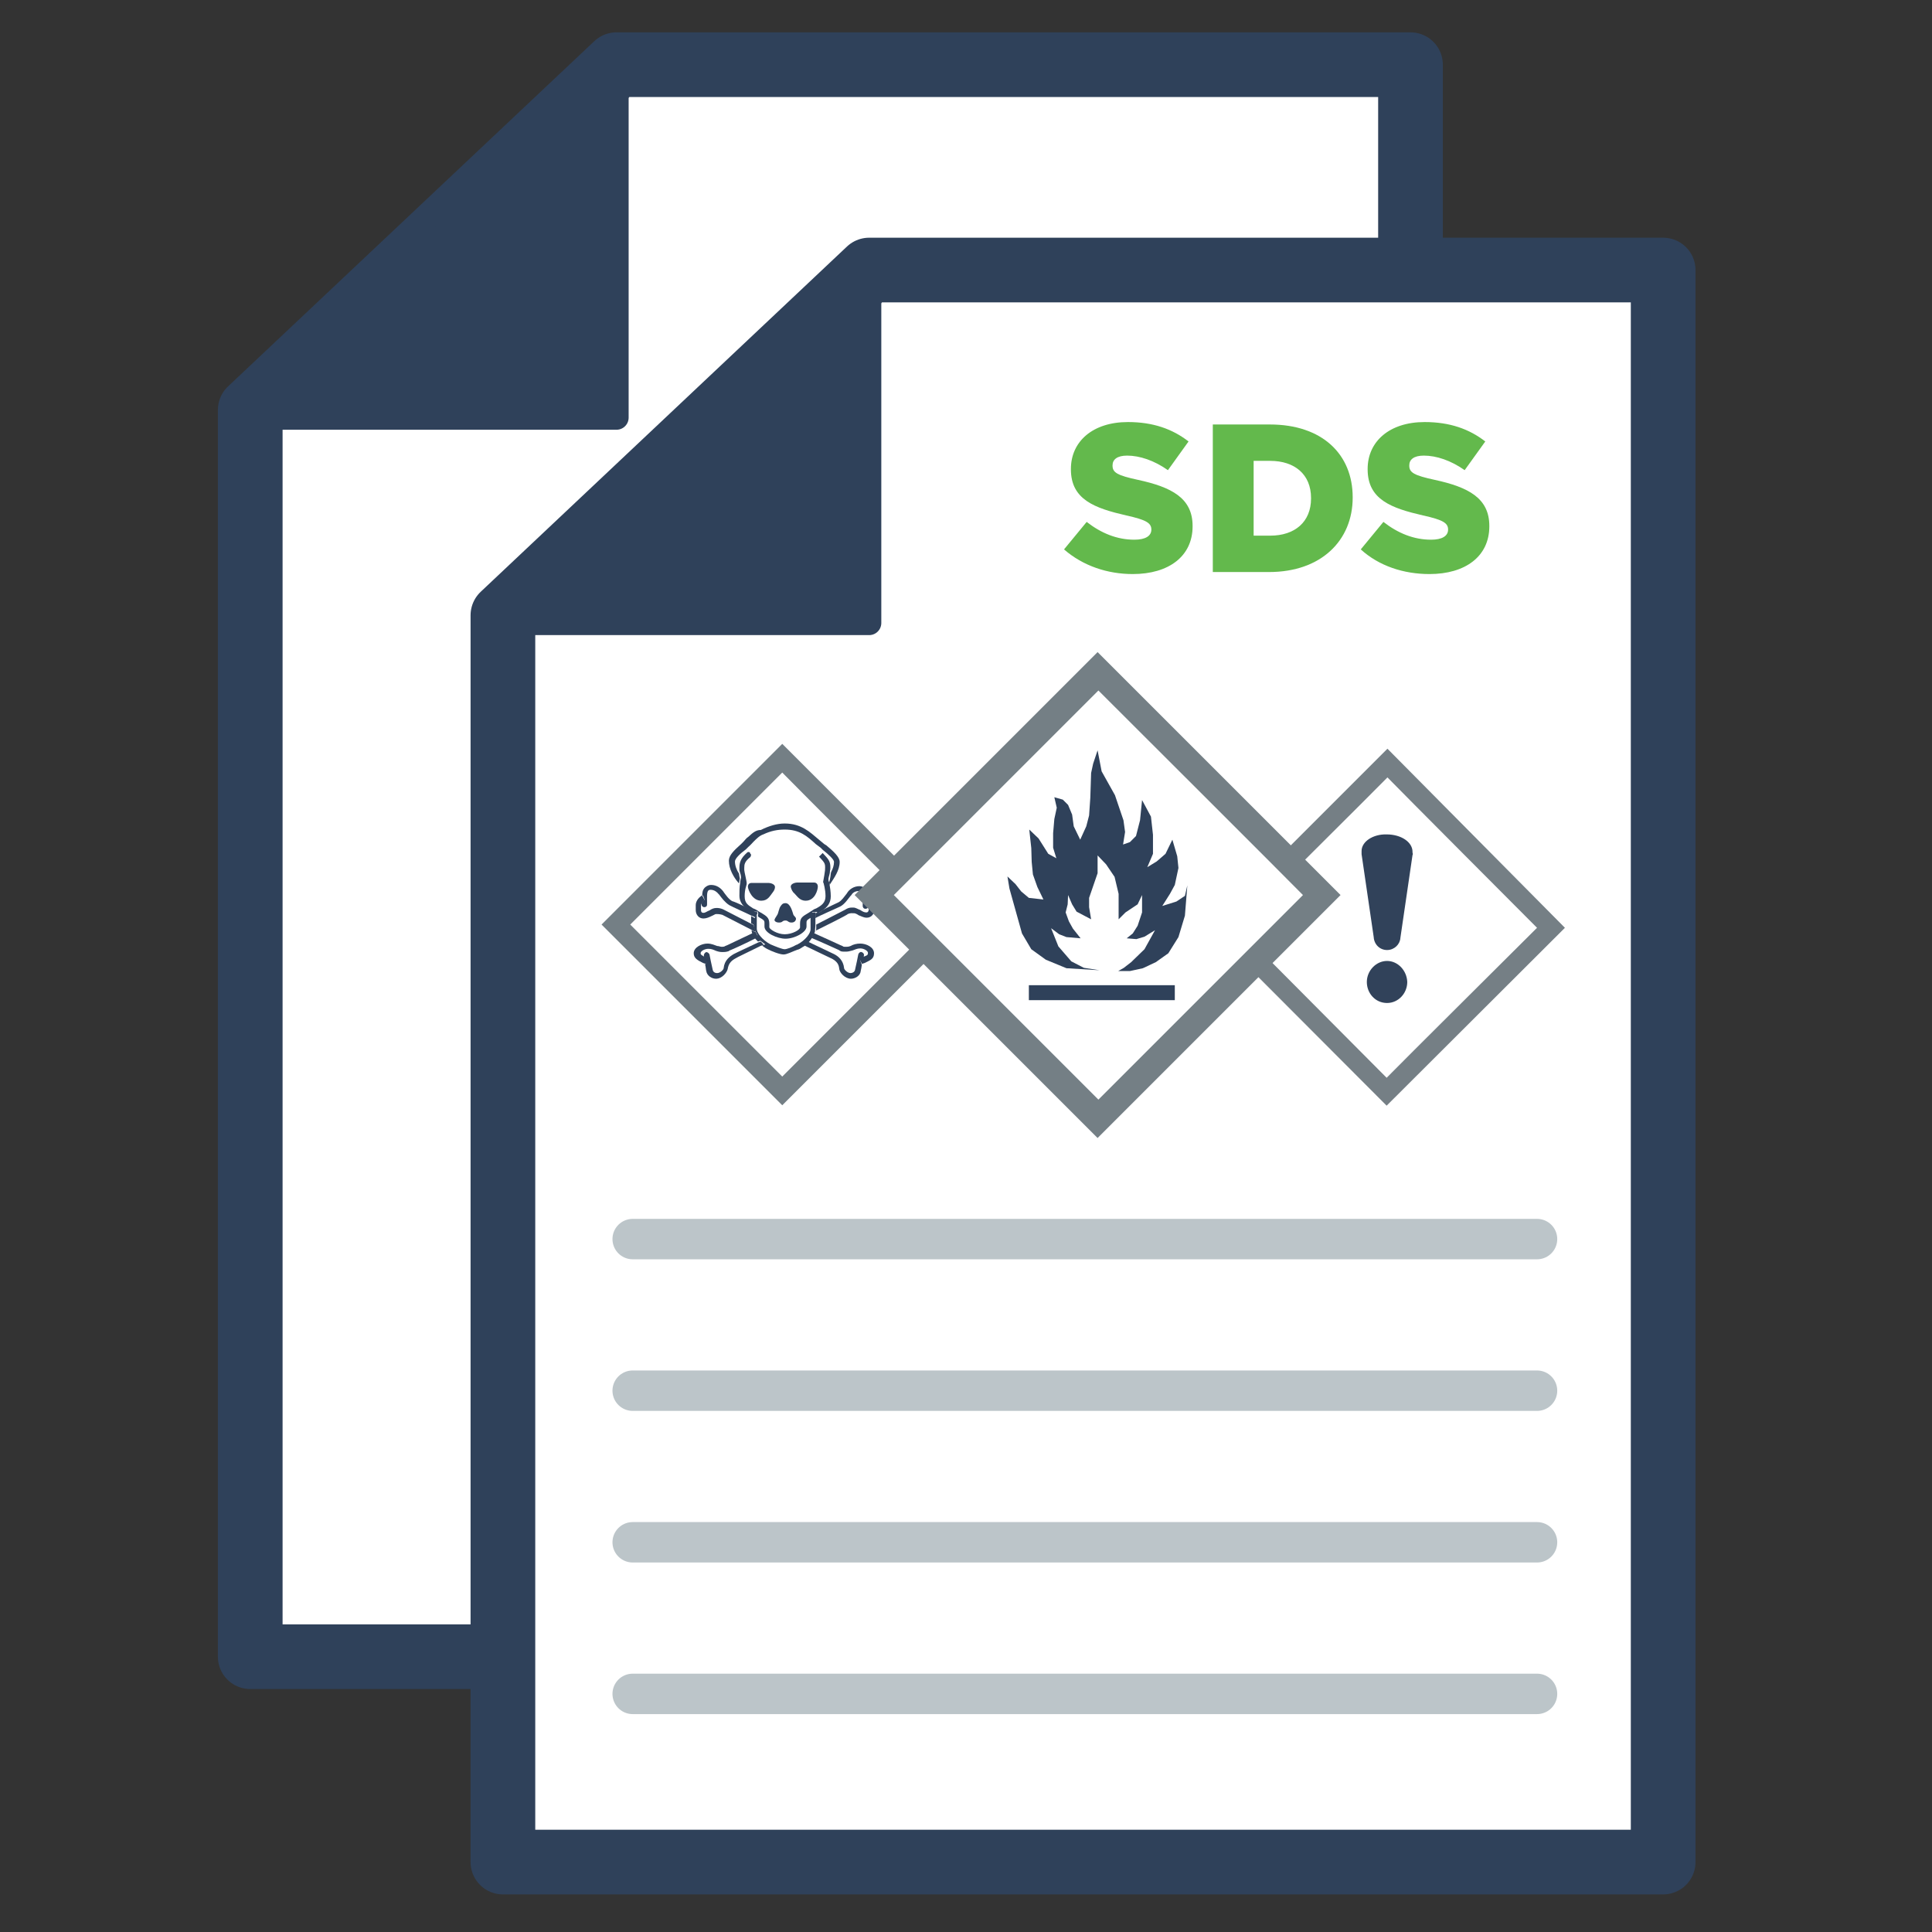 <?xml version="1.0" encoding="utf-8"?>
<!-- Generator: Adobe Illustrator 23.0.6, SVG Export Plug-In . SVG Version: 6.00 Build 0)  -->
<svg version="1.1" id="Capa_1" xmlns="http://www.w3.org/2000/svg" xmlns:xlink="http://www.w3.org/1999/xlink" x="0px" y="0px"
	 viewBox="0 0 477.9 477.9" style="enable-background:new 0 0 477.9 477.9;" xml:space="preserve">
<rect x="0" y="0" width="477.9" height="477.9" fill="#333333" stroke="none"/>
<style type="text/css">
	.st0{fill:#FFFFFF;stroke:#2F415A;stroke-width:16;stroke-linecap:round;stroke-linejoin:round;stroke-miterlimit:10;}
	.st1{fill:#2F415A;stroke:#2F415A;stroke-width:6;stroke-linecap:round;stroke-linejoin:round;stroke-miterlimit:10;}
	.st2{fill:none;stroke:#BCC5C9;stroke-width:10;stroke-linecap:round;stroke-linejoin:round;stroke-miterlimit:10;}
	.st3{fill:#FFFFFF;}
	.st4{fill:#747F85;}
	.st5{fill:none;}
	.st6{fill:#2F415A;}
	.st7{fill:#757F85;}
	.st8{fill:#31425A;}
	.st9{fill:#63B94C;}
</style>
<g>
	<polygon class="st0" points="152.5,16 61.9,101.4 61.9,409.8 348.9,409.8 348.9,16 	"/>
	<polygon class="st1" points="152.5,103.3 61.9,103.3 152.5,17.9 	"/>
</g>
<g>
	<polygon class="st0" points="215,66.8 124.4,152.2 124.4,460.6 411.4,460.6 411.4,66.8 	"/>
	<polygon class="st1" points="215,154.1 124.4,154.1 215,68.7 	"/>
</g>
<line class="st2" x1="156.5" y1="306.5" x2="380.2" y2="306.5"/>
<line class="st2" x1="156.5" y1="344" x2="380.2" y2="344"/>
<line class="st2" x1="156.5" y1="381.5" x2="380.2" y2="381.5"/>
<line class="st2" x1="156.5" y1="419" x2="380.2" y2="419"/>
<g>
	<g>
		
			<rect x="164.4" y="199.4" transform="matrix(0.707 -0.707 0.707 0.707 -104.916 203.797)" class="st3" width="58.2" height="58.2"/>
		<g>
			<path class="st4" d="M148.8,228.7l44.7,44.7l44.7-44.7L193.5,184L148.8,228.7z M231.1,228.7c-3,3-34.6,34.6-37.6,37.6
				c-3-3-34.6-34.6-37.6-37.6c3-3,34.6-34.6,37.6-37.6C196.5,194.2,228,225.7,231.1,228.7z"/>
			<path class="st5" d="M209,225.2L209,225.2c0.9-0.5,1.6-0.5,1.9-0.5h0.1c0.6,0,1.1,0.2,1.7,0.6c0.6,0.2,1,0.6,1.5,0.6
				c0.6,0,0.6-0.5,0.6-0.8v-1.2c0-0.1,0-0.2-0.1-0.2v0.2c0,0.3-0.3,0.7-0.7,0.7s-0.7-0.2-0.7-0.7v-0.8c0-0.9,0.1-2.3-0.3-2.7
				c-0.1-0.1-0.2-0.2-0.6-0.2c-0.9,0-1.6,0.6-1.9,1l-0.2,0.2c-0.6,0.8-1.4,1.9-2.5,2.6c-1,0.6-5.2,2.4-6.2,2.9v1.8L209,225.2z"/>
			<path class="st5" d="M177.8,221.6l-0.2-0.2c-0.3-0.6-1-1-1.9-1c-0.2,0-0.5,0.1-0.6,0.2c-0.5,0.5-0.3,1.7-0.3,2.7v0.8
				c0,0.3-0.2,0.7-0.7,0.7c-0.3,0-0.7-0.2-0.7-0.7v-0.2c0,0.1-0.1,0.2-0.1,0.2v1.2c0,0.3,0.1,0.8,0.6,0.8c0.5,0,0.9-0.2,1.5-0.6
				c0.6-0.2,1.1-0.6,1.7-0.6h0.1c0.3,0,1-0.1,1.9,0.5l0,0l6.6,3.4V227c-1.6-0.7-4.7-2.1-5.5-2.6
				C179.2,223.7,178.4,222.3,177.8,221.6z"/>
			<path class="st5" d="M209,239.4c0,0.3,0.8,1.2,1.6,1.2c0.6,0,1-0.3,1.1-0.8c0.2-0.8,0.8-3.7,0.8-3.8c0.1-0.3,0.5-0.6,0.8-0.6
				c0.3,0.1,0.6,0.5,0.6,0.8c0,0,0,0.2-0.1,0.5c1.1-0.6,1.2-0.7,1.2-1c0-0.6-1.1-1.1-1.9-1.1c-0.8,0-1.2,0.2-1.9,0.5
				c-0.6,0.2-1,0.3-1.6,0.3c-0.9,0-1.1-0.1-1.5-0.2l-0.3-0.2c-0.6-0.2-5.3-2.5-6.6-3.2c-0.2,0.3-0.6,0.7-0.8,1l6.3,3
				C207.5,236.5,208.8,237.4,209,239.4z"/>
			<path class="st5" d="M190.5,233.7c1.4,0.7,3,1.2,3.5,1.2c0.6,0,1.9-0.6,2.9-1.1h0.1c2.1-1.1,3.4-2.9,3.4-3.8v-3
				c-1.2,0.8-1.4,0.9-1.4,1.5v0.9c0,1.6-2.9,3-5.2,3c-1.9,0-5.2-1.4-5.2-3c0-0.6,0-0.8,0-0.9c0-0.6-0.1-0.7-1.5-1.5
				c0,0-0.1,0-0.1-0.1v3.2C187.3,230.8,188.4,232.6,190.5,233.7z"/>
			<path class="st5" d="M180.3,235.1c-0.5,0.2-0.6,0.2-1.5,0.2c-0.6,0-1.1-0.2-1.6-0.3c-0.6-0.2-1.1-0.5-1.9-0.5
				c-0.9,0-1.9,0.6-1.9,1.1c0,0.5,0.1,0.6,1.2,1c-0.1-0.2-0.1-0.5-0.1-0.5c-0.1-0.3,0.2-0.7,0.6-0.8c0.3-0.1,0.7,0.2,0.8,0.6
				c0,0.1,0.6,3,0.8,3.8c0.1,0.5,0.6,0.8,1.1,0.8c0.8,0,1.6-0.9,1.6-1.2c0.2-2,1.5-3,2.5-3.5l1-0.5l5.1-2.4c-0.3-0.3-0.6-0.7-0.9-1
				c-1.7,0.9-5.6,2.7-6.2,2.9L180.3,235.1z"/>
			<path class="st5" d="M182.4,215c0-0.1,0-0.5,0-0.5c0-1.2,0.3-2.4,1.9-3.7c0.1-0.1,0.6-0.2,0.7,0s0.2,0.2,0.3,0.5
				c0.2,0.2,0,0.5-0.2,0.6c-1.2,1.2-1.5,1.9-1.5,2.7v0.5c0,0.3,0.6,2.7,0.6,3.3s-0.5,1.2-0.5,3.2c0,1.8,0.9,2.3,2.1,3l0.5,0.2
				c0.6,0.3,1,0.6,1.5,0.9c1.4,0.8,2,1.2,2,2.7c0,0,0,0.2,0,0.9c0.1,0.5,2,1.7,3.8,1.7c1.9,0,3.8-1.2,3.8-1.7v-0.9
				c0-1.5,0.7-1.9,2.1-2.7l1.4-0.9l0.5-0.2c1.2-0.8,2.3-1.4,2.3-3c0-1.6-0.5-3.2-0.5-3.3l-0.1-0.2l0.3-1.7c0.2-1.2,0.2-1.2,0.2-1.9
				c0-0.9-0.1-1.2-1.5-2.7l0.9-0.9c1.5,1.6,1.9,2.1,1.9,3.5c0,0.3,0,0.6-0.1,0.9c0.5-0.8,0.7-1.6,0.7-2.5c0-0.7-1.4-1.9-2.8-3
				l-0.2-0.2l-1.2-1.1c-2.3-2-4.1-3.6-7.7-3.6c-1.8,0-3.5,0.3-5.3,1.2c-0.9,0.5-1.6,1.1-2.5,1.9c-0.5,0.5-0.8,0.8-1.2,1.2l-0.6,0.6
				c-1.4,1.2-2.7,2.4-2.7,3c0,1.1,0.6,2.1,1,3C182.4,215.2,182.4,215.4,182.4,215z M197.3,218.4c0.5,0,3.8,0,4.2,0s0.9,0.2,0.9,1
				s-0.9,3.5-3,3.5c-1.6,0-2.1-1.1-2.8-2c-0.5-0.6-0.6-1.1-0.6-1.4C195.8,218.7,196.8,218.4,197.3,218.4z M193,223.9
				c0.3-0.5,0.6-0.6,1.1-0.6c1.2,0,1.7,2.1,1.9,2.7c0.2,0.6,0.7,0.9,0.7,1.2c0,0.2-0.2,0.9-1.1,0.9c-0.9,0-0.7-0.5-1.5-0.5
				c-0.9,0-0.6,0.5-1.6,0.5s-1.1-0.6-1.1-0.9s0.2-0.7,0.6-1.1C192.3,225.7,192.4,224.6,193,223.9z M186.1,218.4c0.3,0,3.7,0,4.2,0
				c0.5,0,1.6,0.3,1.6,1c0,0.2-0.2,0.9-0.6,1.4c-0.7,0.9-1.4,2-2.8,2c-2.3,0-3-2.7-3-3.5S185.8,218.4,186.1,218.4z"/>
			<path class="st6" d="M212.7,237.3l0.7-0.3c0.1-0.1,0.2-0.1,0.2-0.2c0.1-0.2,0.1-0.5,0.1-0.5c0.1-0.3-0.2-0.7-0.6-0.8
				c-0.3-0.1-0.7,0.2-0.8,0.6c0,0.1-0.6,3-0.8,3.8c-0.1,0.5-0.6,0.8-1.1,0.8c-0.8,0-1.6-0.9-1.6-1.2c-0.2-2-1.5-3-2.5-3.5l-6.3-3
				c-0.3,0.3-0.7,0.7-1,0.9l6.9,3.3c1,0.6,1.6,1.2,1.7,2.5c0.1,0.9,1.4,2.4,2.9,2.4c1,0,2.3-0.7,2.4-1.9c0.1-0.3,0.2-1,0.3-1.7h-0.1
				L212.7,237.3z"/>
			<path class="st6" d="M207.5,235l0.3,0.2c0.3,0.2,0.6,0.2,1.5,0.2c0.6,0,1.1-0.2,1.6-0.3c0.6-0.2,1.1-0.5,1.9-0.5
				c0.9,0,1.9,0.6,1.9,1.1c0,0.5-0.1,0.6-1.2,1c-0.1,0.1-0.2,0.1-0.2,0.2l-0.7,0.3l0.6,1.2h0.1l0.6-0.2c1.4-0.7,2.3-1,2.3-2.4
				c0-1.5-1.9-2.4-3.4-2.4c-0.9,0-1.7,0.2-2.4,0.6c-0.5,0.2-0.8,0.2-1.1,0.2c-0.6,0-0.7,0-0.9-0.2l-0.5-0.2c-0.5-0.2-4.3-2-6.6-3
				c-0.1,0.3-0.3,0.8-0.6,1.2C202.2,232.6,207.1,234.8,207.5,235z"/>
			<path class="st6" d="M201.9,225.8l-0.2,0.1v1.2c1-0.6,5.2-2.4,6.2-2.9c1.1-0.6,1.9-1.9,2.5-2.6l0.2-0.2c0.3-0.6,1-1,1.9-1
				c0.2,0,0.5,0.1,0.6,0.2c0.5,0.5,0.3,1.7,0.3,2.7v0.8c0,0.3,0.2,0.7,0.7,0.7c0.3,0,0.7-0.2,0.7-0.7v-0.2c-0.1-0.2-0.3-0.7-0.8-0.9
				l0.6-1.2c0.1,0,0.2,0.1,0.2,0.1c-0.1-0.9-0.2-1.6-0.7-2.1c-0.3-0.3-0.9-0.6-1.5-0.6c-1.4,0-2.5,0.8-3,1.6l-0.2,0.3
				c-0.5,0.6-1.2,1.7-2,2.1c-0.6,0.3-2.4,1.1-3.9,1.9c-0.3,0.2-0.7,0.6-1,0.7H201.9z"/>
			<path class="st6" d="M214,222.6c0.5,0.2,0.7,0.6,0.8,0.9c0,0.1,0.1,0.2,0.1,0.2v1.2c0,0.3-0.1,0.8-0.6,0.8s-0.9-0.2-1.5-0.6
				c-0.6-0.2-1.1-0.6-1.7-0.6H211c-0.3,0-1-0.1-1.9,0.5l0,0l-7.2,3.7v0.9c0,0.2,0,0.5-0.1,0.6c1.6-0.8,7.9-3.9,7.9-4.1
				c0.7-0.3,1.1-0.2,1.4-0.2h0.2c0.2,0,0.7,0.2,1.1,0.5c0.6,0.2,1.2,0.6,2,0.6c1.1,0,1.9-0.9,1.9-2.1v-1.2c0-0.7-0.6-1.6-1.4-2.3
				c-0.1-0.1-0.2-0.1-0.2-0.1L214,222.6z"/>
			<path class="st6" d="M199.3,222.8c2.3,0,3-2.7,3-3.5s-0.6-1-0.9-1s-3.7,0-4.2,0s-1.6,0.3-1.6,1c0,0.2,0.2,0.9,0.6,1.4
				C197.2,221.6,197.7,222.8,199.3,222.8z"/>
			<path class="st6" d="M185.1,207c-0.5,0.3-0.8,0.8-1.2,1.2l-0.6,0.6c-1.8,1.6-3,2.8-3,4.1c0,2.1,1.2,4.1,2.3,5.4l0.2,0.2
				c0.1-0.6,0.2-1.1,0.2-1.2c-0.1-0.6-0.2-0.9-0.2-1.2c-0.6-0.9-1-2-1-3c0-0.7,1.2-1.9,2.7-3l0.6-0.6c0.6-0.5,0.9-0.9,1.2-1.2
				c0.9-0.9,1.6-1.6,2.5-1.9c1.9-0.9,3.6-1.2,5.3-1.2c3.7,0,5.5,1.6,7.7,3.6l1.2,0.9l0.5,0.5c1.5,1.2,2.8,2.4,2.8,3
				c0,0.9-0.3,1.7-0.7,2.5c-0.1,0.2-0.1,0.6-0.2,1.2c0,0-0.2,1.1-0.3,1.4c0,0.1,0.1,0.2,0.1,0.6l0.2-0.3c0.9-1.4,2.3-3.3,2.3-5.4
				c0-1.2-1.4-2.5-3.3-4.1l-0.5-0.3l-1.2-1c-2.4-2-4.5-4.1-8.6-4.1c-1.9,0-3.9,0.6-5.9,1.6C186.9,205.3,186.1,206.1,185.1,207z"/>
			<path class="st6" d="M205.1,216.6c0.2-0.7,0.2-1,0.2-1.2c0.1-0.2,0.1-0.6,0.1-0.9c0-1.5-0.5-2-1.9-3.5l-0.9,0.9
				c1.4,1.5,1.5,1.7,1.5,2.7c0,0.6,0,0.6-0.2,1.9l-0.3,1.7l0.1,0.2c0,0,0.5,1.6,0.5,3.3c0,1.6-1,2.3-2.3,3l-0.5,0.2l-1.4,0.9
				c-1.5,0.9-2.1,1.2-2.1,2.7v0.9c0,0.6-1.9,1.7-3.8,1.7c-1.8,0-3.7-1.2-3.8-1.7c0-0.6,0-0.9,0-0.9c0-1.5-0.7-1.9-2-2.7
				c-0.5-0.2-0.9-0.6-1.5-0.9l-0.5-0.2c-1.2-0.8-2.1-1.2-2.1-3c0-1.9,0.5-2.6,0.5-3.2c0-0.6-0.6-2.9-0.6-3.3c0-0.1,0-0.5,0-0.5
				c0-0.9,0.1-1.6,1.5-2.7c0.1-0.1,0.2-0.5,0.2-0.6c-0.2-0.2-0.2-0.2-0.3-0.5c-0.1-0.2-0.6-0.2-0.7,0c-1.6,1.4-1.9,2.5-1.9,3.7v0.5
				c0,0.3,0,0.2,0.2,0.9c0.1,0.2,0.2,0.7,0.2,1.2c-0.1,0.2-0.2,0.7-0.2,1.2c-0.2,0.9-0.2,2.3-0.2,3.2c0,1.2,0.6,2.1,1.2,2.7
				c0.9,0.5,1.8,0.9,2.5,1.2h0.9v0.5c0.1,0,0.1,0,0.1,0l-0.1,0.2v0.5c0,0,0.1,0,0.1,0.1c1.4,0.8,1.5,0.9,1.5,1.5c0,0.2,0,0.5,0,0.9
				c0,1.6,3.2,3,5.2,3c2.3,0,5.2-1.6,5.2-3v-0.9c0-0.7,0.1-0.7,1.4-1.5v-1.2h1.2v0.5l0.2-0.1l0.3-0.2c0.3-0.2,0.7-0.5,1-0.7
				c1-0.7,1.9-1.7,1.9-3.4c0-1.1-0.2-2.3-0.3-2.9c-0.1-0.2-0.1-0.5-0.1-0.6C204.7,217.7,205.1,216.6,205.1,216.6z"/>
			<path class="st6" d="M185.9,230.1c0,0.2,0.1,0.6,0.2,0.9c0.2-0.2,0.6-0.2,0.8-0.3C186.8,230.5,186.5,230.4,185.9,230.1z"/>
			<path class="st6" d="M201.7,229v-1.8v-1.2v-0.3h-1.2v1.2v3c0,0.9-1.2,2.7-3.4,3.8H197c-1,0.6-2.4,1.1-2.9,1.1
				c-0.6,0-2.1-0.6-3.5-1.2c-2.1-1.1-3.4-2.9-3.4-3.8v-3.2v-0.5l-0.5,1c-0.1,0-0.3-0.2-0.9-0.5v1.8l0.6,0.3l0.3,1.6
				c0,0,0.1,0,0.1-0.1l0.6,1.2c-0.1,0-0.3,0.2-0.8,0.5c0.2,0.3,0.6,0.7,0.9,1l0.6-0.2l1.2,0.9l-0.8,0.3c0.3,0.2,0.8,0.6,1.2,0.8
				c1.1,0.6,3.2,1.4,4.1,1.4c0.9,0,2.1-0.7,3.5-1.2h0.1c0.6-0.2,1-0.6,1.6-0.9c0.5-0.3,0.8-0.6,1-0.9c0.3-0.3,0.6-0.7,0.8-1
				c0.2-0.5,0.5-0.8,0.6-1.2c0-0.1,0.1-0.2,0.1-0.2c0.1-0.2,0.1-0.5,0.1-0.6L201.7,229L201.7,229z"/>
			<path class="st6" d="M187.3,225.6h-0.9c0.5,0.2,0.9,0.3,0.9,0.5V225.6z"/>
			<path class="st6" d="M188.2,232.9l-0.6,0.2l-5.1,2.4l-1,0.5c-1,0.6-2.3,1.5-2.5,3.5c0,0.3-0.8,1.2-1.6,1.2c-0.6,0-1-0.3-1.1-0.8
				c-0.2-0.8-0.8-3.7-0.8-3.8c-0.1-0.3-0.5-0.6-0.8-0.6c-0.3,0.1-0.6,0.5-0.6,0.8c0,0,0,0.2,0.1,0.5c0.1,0.1,0.2,0.1,0.2,0.2
				l0.7,0.3l-0.6,1.2h-0.1c0.2,0.7,0.2,1.4,0.3,1.7c0.2,1.2,1.4,1.9,2.4,1.9c1.5,0,2.7-1.5,2.9-2.4c0.2-1.2,0.7-1.9,1.7-2.5l0.9-0.5
				l5.5-2.7l0.8-0.3L188.2,232.9z"/>
			<path class="st6" d="M175.4,237.3l-0.7-0.3c-0.1-0.1-0.2-0.1-0.2-0.2c-1.1-0.6-1.2-0.7-1.2-1c0-0.6,1.1-1.1,1.9-1.1
				c0.8,0,1.2,0.2,1.9,0.5c0.6,0.2,1,0.3,1.6,0.3c0.9,0,1.1-0.1,1.5-0.2l0.3-0.2c0.6-0.2,4.5-2,6.2-2.9c0.5-0.2,0.8-0.3,0.8-0.5
				l-0.6-1.2c0,0-0.1,0-0.1,0.1l0,0l0,0c-0.2,0.1-0.6,0.2-0.8,0.3c-2.4,1.1-5.6,2.7-6.1,2.9l-0.5,0.2c-0.2,0.1-0.2,0.2-0.9,0.2
				c-0.3,0-0.7-0.2-1.1-0.2c-0.6-0.2-1.4-0.6-2.4-0.6c-1.4,0-3.4,0.9-3.4,2.4c0,1.2,0.9,1.7,2.3,2.4l0.6,0.2h0.1L175.4,237.3z"/>
			<path class="st6" d="M174.3,222.6c-0.5,0.2-0.7,0.6-0.8,0.9v0.2c0,0.3,0.3,0.7,0.7,0.7s0.7-0.2,0.7-0.7V223
				c0-0.9-0.1-2.3,0.3-2.7c0.1-0.1,0.2-0.2,0.6-0.2c0.9,0,1.6,0.6,1.9,1l0.2,0.2c0.6,0.8,1.4,1.9,2.5,2.6c0.9,0.5,4.1,1.9,5.5,2.6
				c0.6,0.2,0.8,0.3,0.9,0.5l0.5-1l0.1-0.2c0,0,0,0-0.1,0c-0.2-0.1-0.6-0.2-0.9-0.5c-0.7-0.3-1.6-0.8-2.5-1.2
				c-1.2-0.6-2.4-1.1-2.8-1.2c-0.9-0.5-1.6-1.6-2-2.1l-0.2-0.3c-0.6-0.8-1.6-1.6-3-1.6c-0.6,0-1,0.2-1.5,0.6
				c-0.6,0.6-0.7,1.2-0.7,2.1c0.1-0.1,0.2-0.1,0.2-0.1L174.3,222.6z"/>
			<path class="st6" d="M186.9,230.5L186.9,230.5l-0.5-1.7l-0.6-0.3l-6.6-3.4l0,0c-0.9-0.5-1.6-0.5-1.9-0.5h-0.1
				c-0.6,0-1.1,0.2-1.7,0.6c-0.6,0.2-1,0.6-1.5,0.6c-0.6,0-0.6-0.5-0.6-0.8v-1.2c0-0.1,0-0.2,0.1-0.2c0.1-0.2,0.3-0.7,0.8-0.9
				l-0.6-1.2c-0.1,0-0.2,0.1-0.2,0.1c-0.9,0.6-1.4,1.5-1.4,2.3v1.2c0,1.2,0.8,2.1,1.9,2.1c0.7,0,1.4-0.3,2-0.6
				c0.5-0.2,0.9-0.5,1.1-0.5h0.2c0.2,0,0.7,0,1.4,0.2c0,0,5.1,2.6,7.2,3.7C186.5,230.4,186.8,230.5,186.9,230.5L186.9,230.5z"/>
			<path class="st6" d="M188.3,222.8c1.6,0,2.1-1.1,2.8-2c0.5-0.6,0.6-1.1,0.6-1.4c0-0.7-1.1-1-1.6-1s-3.8,0-4.2,0s-0.9,0.2-0.9,1
				C185.1,220.2,186.1,222.8,188.3,222.8z"/>
			<path class="st6" d="M192.7,228.2c1,0,0.7-0.5,1.6-0.5c0.7,0,0.6,0.5,1.5,0.5c0.9,0,1.1-0.7,1.1-0.9c0-0.5-0.6-0.7-0.7-1.2
				c-0.2-0.6-0.7-2.7-1.9-2.7c-0.6,0-0.8,0.2-1.1,0.6c-0.6,0.7-0.6,1.9-1,2.4c-0.3,0.5-0.6,0.9-0.6,1.1
				C191.5,227.6,191.7,228.2,192.7,228.2z"/>
		</g>
	</g>
	<g>
		
			<rect x="314.2" y="200.7" transform="matrix(0.709 -0.706 0.706 0.709 -61.97 308.846)" class="st3" width="57.4" height="57.4"/>
		<path class="st7" d="M299,229.4l44,44.1l44.1-44l-43.9-44.3L299,229.4z M380.2,229.5c-3,3-34.1,33.9-37.2,37.1
			c-3-3-33.9-34.1-37-37.2c3-3,34.1-33.9,37.2-37.1C346.2,195.4,377.1,226.4,380.2,229.5z"/>
		<path class="st8" d="M343.1,237.7c-2.7,0-5,2.4-5,5.2s2.1,5.2,5,5.2c2.8,0,5-2.4,5-5.2C348,240.1,345.8,237.7,343.1,237.7z"/>
		<path class="st8" d="M336.8,210.5c0,0.1,0,0.1,0,0.2l0,0v0.1c0,0.1,0,0.2,0,0.5l3,20.5c0.1,1.8,1.5,3.2,3.3,3.2
			c1.8,0,3.2-1.4,3.3-3l3-20.5c0.1-0.1,0.1-0.3,0-0.6l0,0l0,0c0-0.1,0-0.1,0-0.2c0-2.4-2.8-4.3-6.4-4.3
			C339.6,206.3,336.8,208.2,336.8,210.5z"/>
	</g>
	<g>
		
			<rect x="232.7" y="179.9" transform="matrix(0.707 -0.707 0.707 0.707 -75.3 256.373)" class="st3" width="78.3" height="78.3"/>
		<g>
			<path class="st4" d="M211.4,221.4l60.1,60.1l60.1-60.1l-60.1-60.1L211.4,221.4z M322.3,221.4c-4.2,4.2-46.5,46.5-50.6,50.6
				c-4.2-4.2-46.5-46.5-50.6-50.6c4.2-4.2,46.5-46.5,50.6-50.6C275.8,174.9,318.1,217.1,322.3,221.4z"/>
			<polygon class="st6" points="269.9,191.2 269.7,197.3 269.4,201.7 268.7,204.4 267.2,207.7 265.6,204.4 265.2,201.5 264.2,199.1 
				262.9,197.8 260.8,197.2 261.4,199.8 260.8,202.6 260.5,206.1 260.5,209.7 261.3,212.3 259.3,211.2 256.9,207.4 254.6,205.2 
				255.1,209.8 255.2,213.2 255.5,216.3 256.6,219.4 258.1,222.5 254.5,222.1 252.6,220.5 251.2,218.7 249.2,216.8 249.7,219.8 
				252.8,230.9 255.1,234.8 258.7,237.4 263.8,239.5 272,240 268.1,239.4 265,237.8 261.8,234.1 260,229.6 262,231.1 263.8,231.8 
				267.3,232.1 265.4,229.7 264.4,227.9 263.6,225.7 264.1,223.7 264.2,221.4 265.2,223.7 266.3,225.5 269.9,227.4 269.4,224.4 
				269.4,222.1 271.5,216 271.5,211.6 273.6,213.8 275.7,216.9 276.7,221.1 276.7,227.4 278.4,225.7 281.4,223.7 282.5,221.4 
				282.5,225.7 281.4,229 280.2,230.9 278.7,232.1 281.1,232.3 283.1,231.7 285.7,230.1 283.1,234.8 279.8,238 278,239.4 
				276.6,240.2 279.5,240.2 282.7,239.5 285.9,238 289,235.8 291.5,231.8 293.1,226.5 293.7,219 293.1,221.6 291,223 287.5,224.1 
				289.4,221.1 290.6,218.9 291.5,214.7 291.2,211.8 290,207.7 288.3,211.2 286.1,213.1 283.8,214.5 285.2,211.2 285.2,206.5 
				284.7,202 282.5,197.9 282,202.9 281,206.8 279.5,208.3 277.8,208.9 278.3,205.8 277.9,202.9 275.8,196.7 272.5,190.8 
				271.5,185.6 270.4,188.9 			"/>
			<rect x="254.5" y="243.7" class="st6" width="36.1" height="3.7"/>
		</g>
	</g>
</g>
<g>
	<path class="st9" d="M263.2,135.9l5.6-6.8c3.6,2.8,7.5,4.4,11.8,4.4c2.7,0,4.2-0.9,4.2-2.5V131c0-1.6-1.2-2.4-6.2-3.5
		c-7.8-1.8-13.7-3.9-13.7-11.4V116c0-6.8,5.4-11.6,14.1-11.6c6.2,0,11,1.7,15,4.8l-5.1,7.1c-3.4-2.4-7-3.6-10.1-3.6
		c-2.5,0-3.6,1-3.6,2.4v0.1c0,1.7,1.2,2.4,6.3,3.5c8.3,1.8,13.5,4.5,13.5,11.4v0.1c0,7.4-5.9,11.8-14.8,11.8
		C274,142,267.9,140,263.2,135.9z"/>
	<path class="st9" d="M300,105h14.1c13,0,20.5,7.4,20.5,18v0.1c0,10.5-7.7,18.4-20.7,18.4H300L300,105L300,105z M310.1,113.9v18.6
		h4.1c6.1,0,10.1-3.4,10.1-9.2v-0.1c0-5.9-4.1-9.2-10.1-9.2H310.1z"/>
	<path class="st9" d="M336.6,135.9l5.6-6.8c3.6,2.8,7.5,4.4,11.8,4.4c2.7,0,4.2-0.9,4.2-2.5V131c0-1.6-1.2-2.4-6.2-3.5
		c-7.8-1.8-13.7-3.9-13.7-11.4V116c0-6.8,5.4-11.6,14.1-11.6c6.2,0,11,1.7,15,4.8l-5.1,7.1c-3.4-2.4-7-3.6-10.1-3.6
		c-2.5,0-3.6,1-3.6,2.4v0.1c0,1.7,1.2,2.4,6.3,3.5c8.3,1.8,13.5,4.5,13.5,11.4v0.1c0,7.4-5.9,11.8-14.8,11.8
		C347.2,142,341.1,140,336.6,135.9z"/>
</g>
</svg>
